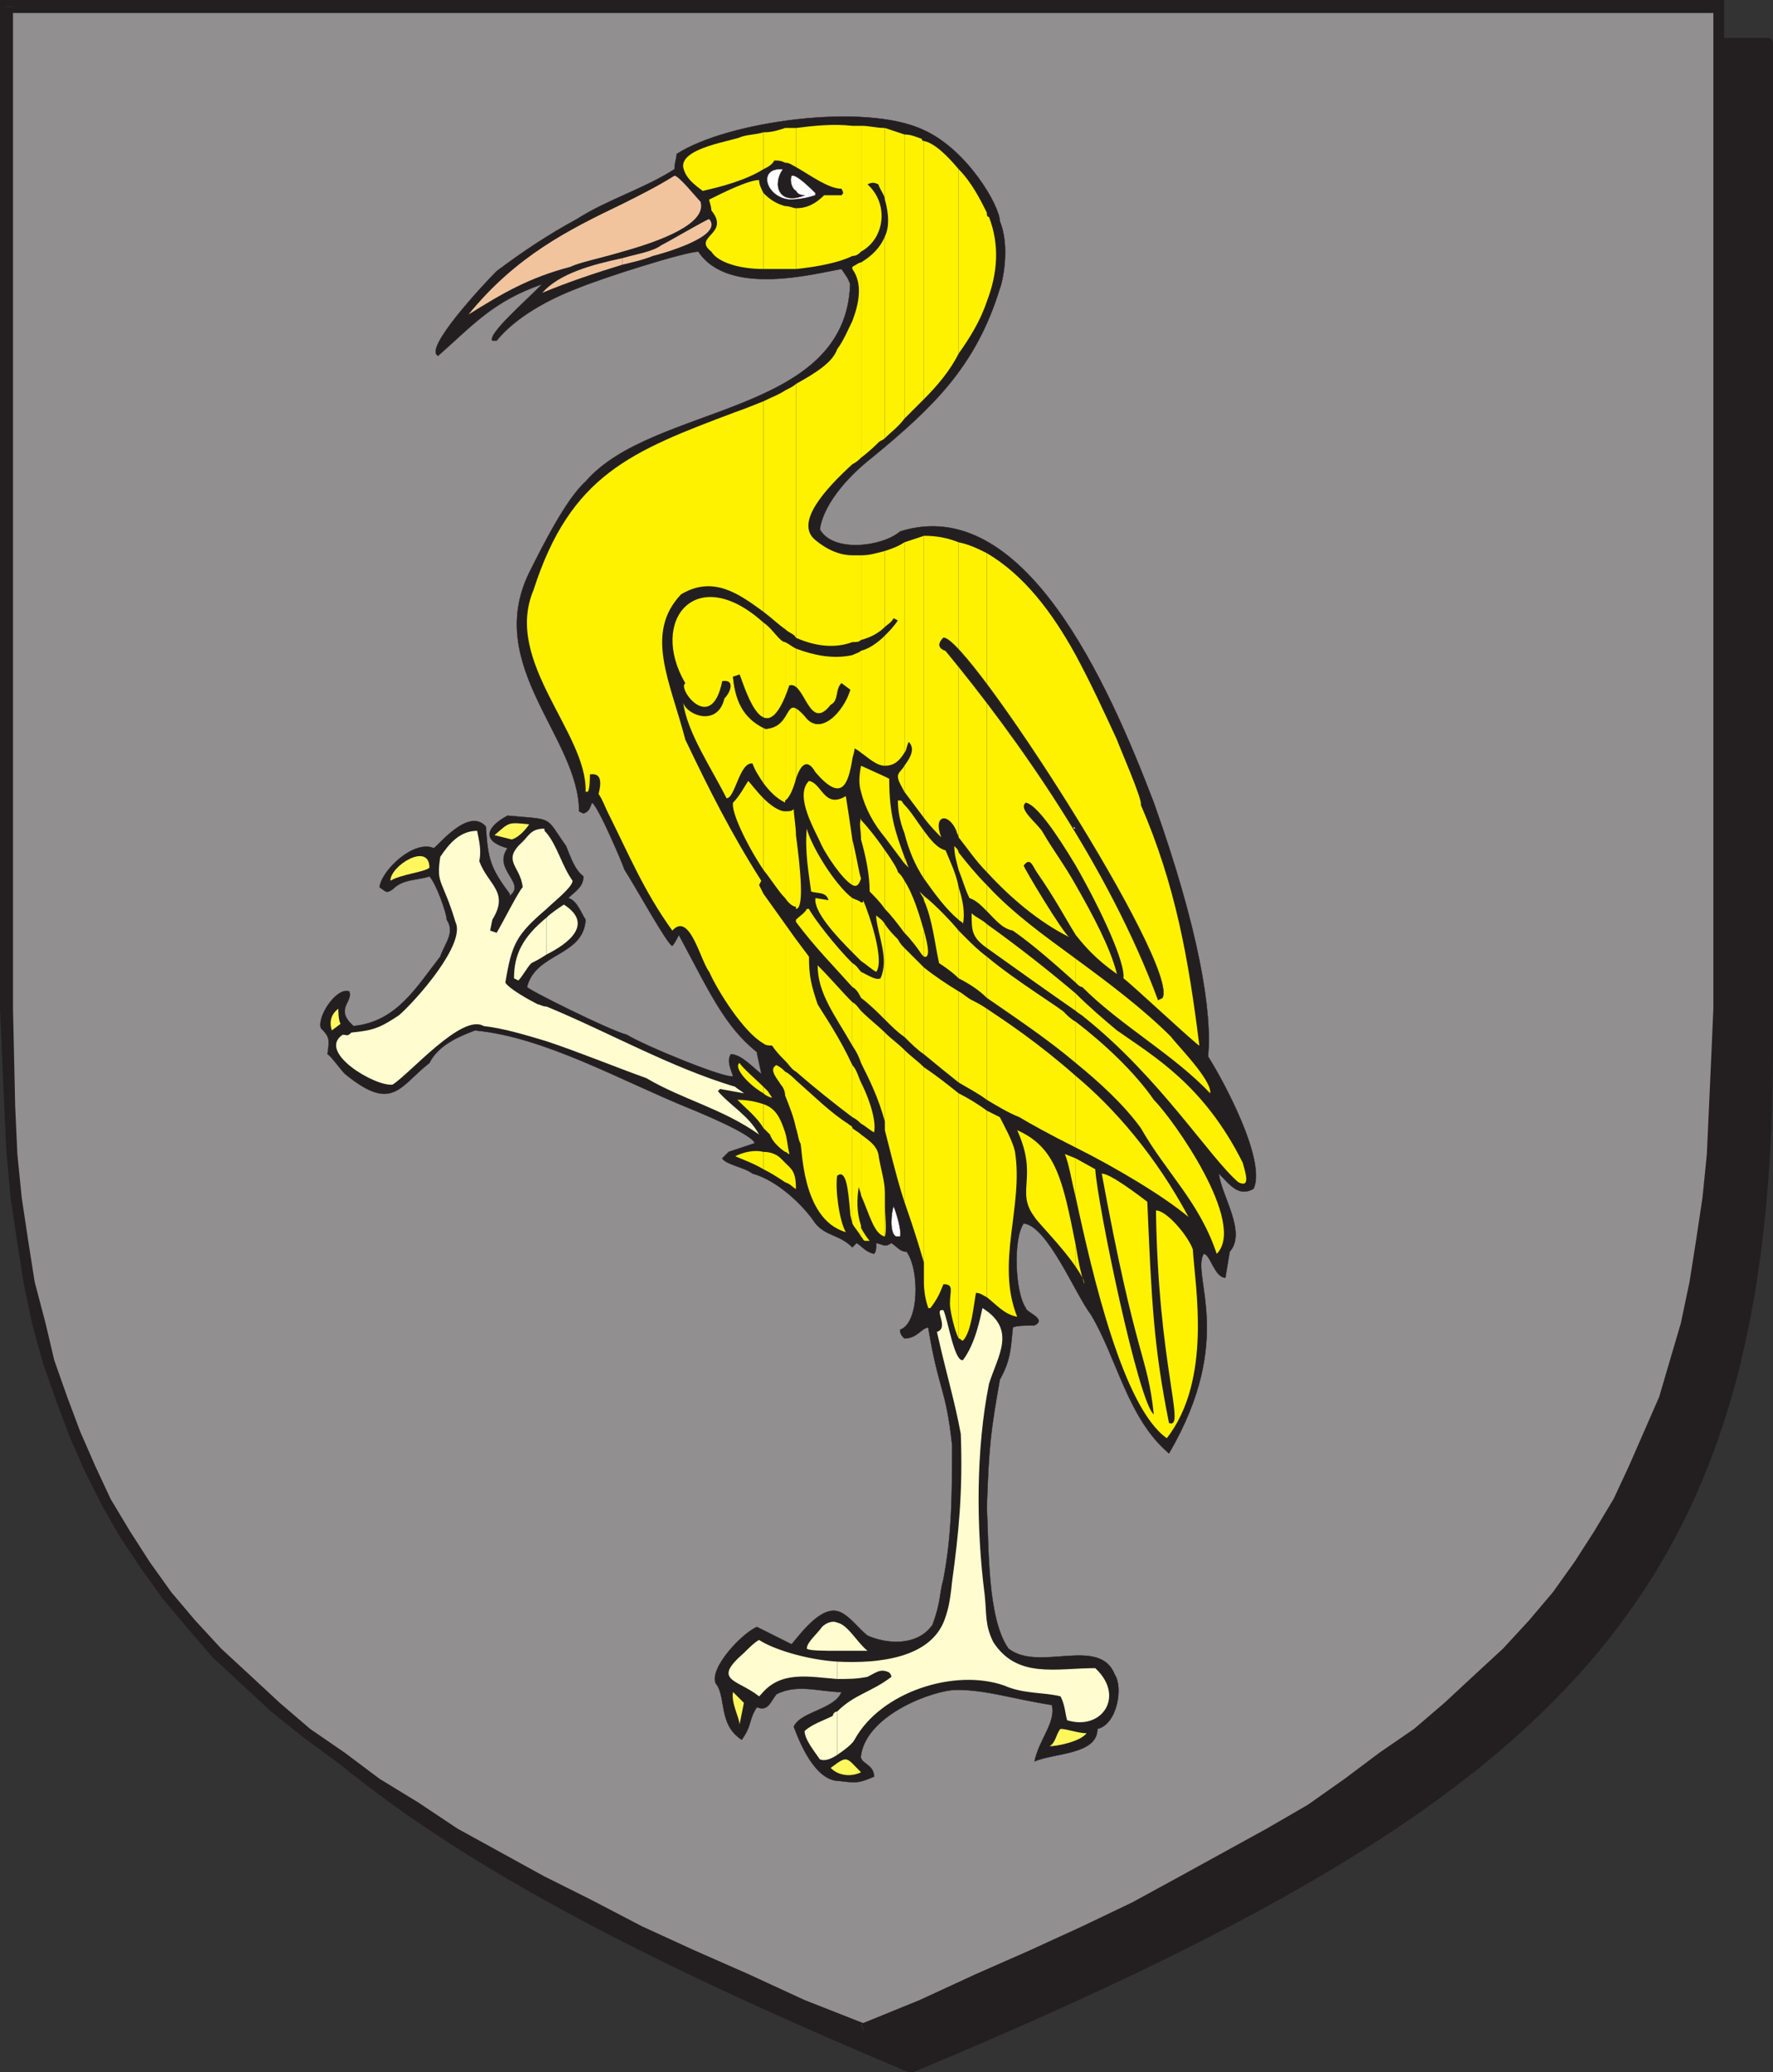 <svg xmlns="http://www.w3.org/2000/svg" width="613.125" height="716.48"><rect width="100%" height="100%" fill="#333333" stroke="none"/><path fill="#231f20" fill-rule="evenodd" d="M315 714.75c224.25-93.75 296.25-162 296.25-353.25V15H19.5v345.75c0 192 72 260.25 295.5 354"/><path fill="none" stroke="#231f20" stroke-linecap="round" stroke-linejoin="round" stroke-miterlimit="10" stroke-width="3.75" d="M315 714.75c224.25-93.75 296.25-162 296.25-353.25V15H19.5v345.75c0 192 72 260.25 295.5 354zm0 0"/><path fill="#918f90" fill-rule="evenodd" d="M298.5 702C522 607.5 594 540 594 348.75V2.25H2.25v346.5C2.25 540 74.25 607.5 298.5 702"/><path fill="#231f20" fill-rule="evenodd" d="m592.5 348.75-.75 17.25-1.5 33-1.5 15-2.25 15-2.25 14.25-3 14.25-7.5 25.5-10.5 24-5.25 11.25-6.75 11.25-6.75 10.5-7.5 10.5-8.25 9.75-9 9.75-9.75 9-10.5 9.75-10.5 9-12 8.25-12 9-12.75 9-14.25 8.25-30 16.5-16.5 9-17.25 8.25-18 8.25-18.75 8.25-19.5 9-20.25 8.25 1.5 3.75 20.25-8.25 19.5-9 18.75-8.25 18-9 17.25-8.25 16.5-8.25 15.75-8.25L439.5 636l14.25-9 13.5-9 12.75-8.25 22.5-18L513 582l9.75-9 9-10.5 8.25-9.75 15-21 6-11.25 6-12 5.25-12 4.5-12 4.5-12.75 3.75-13.5 3-14.25 2.25-14.25 2.25-15 3-31.5.75-17.25v-17.25h-3.75M594 4.5l-1.5-2.25v346.5h3.75V2.25L594 0l2.25 2.25V0H594v4.5"/><path fill="#231f20" fill-rule="evenodd" d="M298.5 4.5H594V0H298.5v4.5M4.5 2.25 2.25 4.5H298.5V0H2.25L0 2.25 2.25 0H0v2.25h4.5"/><path fill="#231f20" fill-rule="evenodd" d="M4.5 348.75V2.25H0v346.5h4.5m293.25 351h1.5l-21-8.25-19.5-9-18.75-8.25-18-8.25-17.25-9-16.5-8.25-30-16.5-13.5-9-13.5-8.25-12-9-12-8.25-10.5-9-10.5-9.75-9.75-9-9-9.75-8.25-9.75-7.5-10.5L45 529.5l-6.75-11.25L33 507l-5.25-12-4.5-12-4.5-12.75-3-12.75L12 443.25 9.75 429 7.5 414 6 399l-.75-16.5-.75-33.75H0l1.5 34.5.75 15.75 1.5 15.75 2.25 15L8.25 444l3 14.25 3.75 13.5 4.5 12.75 4.5 12 5.25 12 6 12 6 10.5 7.5 11.25 7.5 10.5 8.25 9.75 9 10.5 9.75 9 10.5 9.75 11.25 9 11.25 8.25 12.75 9 13.5 9 14.25 8.25 14.25 9 15.75 8.25 16.5 8.25L220.5 669l18 9 18.75 8.25 19.5 9 21 8.25h1.5-1.5l.75.75.75-.75-1.5-3.75m-7.5-84c-8.25 0-13.5-12.75-15.75-18.75 2.25-5.25 14.25-6 16.5-12-7.5 0-15-3-22.5.75-2.25 3-3 6-6.75 4.5-3 4.5-1.5 6-5.25 11.25-8.25-5.25-5.25-15-9-19.5-2.25-5.25 9-17.25 14.25-19.5l12 6c3.75-4.5 10.5-13.5 16.5-11.25 3.75 1.5 6.75 6 9.75 8.25 6.75 3 17.25 3.75 22.5-3.75 3-8.25 2.25-10.5 3.75-15.75 3-15.75 3-30 3-46.5-2.25-20.25-4.5-18-8.25-40.5-2.25 0-3.75 3.75-8.25 3.75-.75-.75-1.5-1.5-1.5-3 6.75-2.25 6.75-21 2.25-27-2.25 0-3-1.5-5.25-3-2.25 1.5-2.25.75-5.25 0 0 1.5 0 3-.75 3.75-3-.75-3.75-2.25-6-3.75l-1.5 1.5c-4.5-4.5-9-3.75-12.75-8.25-4.5-6.75-13.5-15-21.75-17.25-3-2.25-9-3-10.5-5.25l2.25-2.25 9-3c-.75-3-18.75-10.5-22.5-12-24-9.75-50.25-24.75-74.25-27-6 2.25-12.75 5.25-15.75 11.25-10.5 8.25-12.75 17.25-29.25 3.75-1.5-1.5-5.25-6.75-6-6.75.75-5.25.75-6-2.25-9-1.5-3.75 5.25-14.25 9.75-12.75 1.5 3.75-5.25 6 1.5 12 15-1.5 21.75-13.5 30-24 1.5-4.5 5.25-8.25 2.25-12.75 0-2.25-3.75-12.75-6-15-4.5 1.5-9 .75-12.75 4.5-2.25 1.5-2.25.75-4.5-.75.75-6 12-16.5 18.75-13.5 1.5-.75 12-14.25 18-7.5.75 11.25 1.5 14.25 8.25 23.25v.75c6-4.5-6-9-.75-16.5-8.25-2.25-8.25-6.75 0-11.25 16.5 1.5 12.75 0 20.25 10.5 1.5 3.75 3 8.25 6 10.5 0 3.75-3 5.25-5.25 7.5 3 .75 4.5 5.25 6 7.5-.75 12.75-17.25 11.25-20.25 23.25 0 .75 28.5 15 34.5 16.5 6 3.75 35.25 15.75 36.75 14.25-.75-2.25-2.25-5.25-.75-7.5 3.75 0 8.25 5.25 10.5 6.75 0-.75-1.5-6.75-1.5-7.5-11.25-9-16.5-21-27-40.5-.75 1.5-1.5 3-2.25 3.75-1.5 0-13.5-21.75-16.5-26.25-.75-2.25-9-21.75-11.25-23.25-.75 1.5-.75 3-3 3.75l-1.5-.75c0-25.5-33-50.25-17.25-82.5 4.5-9 12.75-25.5 19.5-31.5 23.25-27 90-22.5 91.5-68.25-.75-2.25-1.5-3-3-5.25-9 1.5-39 9.75-49.5-6-4.5 0-33 9-42 12.75-9.75 3.75-21 9.75-27.75 18h-1.5c-1.5-2.25 10.5-12.75 17.25-19.5-17.25 6-24 14.25-36 24.75-5.25-2.25 15.75-24.75 20.25-29.25 9-6.75 18-12.75 27.75-18C210 69 222.75 65.25 233.25 58.5c0-2.25.75-3.75.75-5.25 17.25-11.25 65.25-18 85.5-8.25 15 6.75 26.25 26.25 26.25 31.5 3.75 9 .75 21.75 0 23.25-8.25 27-23.25 41.25-44.25 58.5-6.75 5.25-16.5 15-18 24.75 4.5 8.25 21.75 6 27.75.75 42.75-13.5 72 52.5 87.75 93.75 15.75 44.25 20.25 72.75 18.75 87.75 5.25 8.25 20.25 36 15.75 45.75-5.25 3-8.25-1.5-12-5.25.75 7.5 9.75 20.25 3.75 27l-1.5 9c-3.75 0-5.25-8.25-7.5-8.25-4.5 7.5 11.25 29.25-12 69-14.25-12-18-33-27-48-5.25-6.75-15-30.75-23.25-31.5-3.75 5.25-3 24 .75 29.25 0 1.5 7.5 3.75 3 6-1.5 0-6.75 0-7.5.75-.75 7.5-.75 11.25-4.5 18-3 17.25-3.75 21.75-4.5 44.25.75 12.75 0 38.25 7.5 48.75 10.5 8.25 31.5-4.5 36.75 9 3 4.5.75 17.25-6 18.75 0 9-15 8.25-21.75 11.25 1.5-7.5 7.5-13.5 6-19.5-14.25-2.25-22.5-5.25-33-5.25-7.5 0-30.75 8.25-33 22.5-.75 3 4.5 3 4.5 7.5-5.25 2.25-6 2.25-12 1.5"/><path fill="none" stroke="#231f20" stroke-linecap="round" stroke-linejoin="round" stroke-miterlimit="10" stroke-width=".12" d="M290.25 615.75c-8.25 0-13.5-12.75-15.75-18.75 2.25-5.25 14.25-6 16.5-12-7.5 0-15-3-22.5.75-2.25 3-3 6-6.75 4.5-3 4.5-1.5 6-5.25 11.25-8.25-5.25-5.25-15-9-19.5-2.25-5.25 9-17.25 14.25-19.5l12 6c3.75-4.5 10.5-13.5 16.5-11.25 3.75 1.5 6.75 6 9.75 8.25 6.75 3 17.25 3.75 22.5-3.75 3-8.25 2.25-10.5 3.75-15.75 3-15.75 3-30 3-46.5-2.25-20.25-4.5-18-8.25-40.5-2.25 0-3.75 3.75-8.25 3.75-.75-.75-1.5-1.5-1.5-3 6.75-2.25 6.75-21 2.25-27-2.25 0-3-1.5-5.25-3-2.25 1.5-2.25.75-5.25 0 0 1.5 0 3-.75 3.75-3-.75-3.75-2.25-6-3.75l-1.5 1.5c-4.5-4.5-9-3.75-12.75-8.25-4.5-6.75-13.5-15-21.75-17.25-3-2.25-9-3-10.5-5.25l2.25-2.25 9-3c-.75-3-18.75-10.5-22.5-12-24-9.75-50.25-24.75-74.25-27-6 2.25-12.75 5.25-15.75 11.25-10.5 8.25-12.75 17.25-29.25 3.75-1.5-1.5-5.25-6.75-6-6.75.75-5.25.75-6-2.25-9-1.5-3.75 5.25-14.25 9.75-12.75 1.5 3.75-5.25 6 1.5 12 15-1.5 21.75-13.5 30-24 1.5-4.5 5.25-8.25 2.25-12.75 0-2.25-3.75-12.75-6-15-4.5 1.5-9 .75-12.75 4.5-2.25 1.5-2.25.75-4.5-.75.75-6 12-16.5 18.75-13.5 1.5-.75 12-14.25 18-7.5.75 11.25 1.5 14.25 8.25 23.25v.75c6-4.5-6-9-.75-16.5-8.25-2.25-8.25-6.75 0-11.25 16.5 1.5 12.75 0 20.25 10.5 1.5 3.75 3 8.25 6 10.5 0 3.75-3 5.25-5.25 7.5 3 .75 4.5 5.25 6 7.5-.75 12.75-17.25 11.25-20.25 23.25 0 .75 28.5 15 34.5 16.5 6 3.75 35.25 15.75 36.75 14.25-.75-2.25-2.25-5.25-.75-7.5 3.75 0 8.25 5.25 10.5 6.75 0-.75-1.5-6.75-1.5-7.5-11.25-9-16.5-21-27-40.5-.75 1.5-1.5 3-2.25 3.75-1.5 0-13.5-21.75-16.5-26.25-.75-2.25-9-21.75-11.25-23.25-.75 1.5-.75 3-3 3.75l-1.5-.75c0-25.5-33-50.25-17.25-82.5 4.5-9 12.75-25.5 19.5-31.5 23.25-27 90-22.5 91.5-68.25-.75-2.25-1.5-3-3-5.25-9 1.5-39 9.75-49.5-6-4.5 0-33 9-42 12.75-9.75 3.75-21 9.75-27.75 18h-1.5c-1.5-2.25 10.5-12.75 17.25-19.5-17.25 6-24 14.25-36 24.75-5.25-2.25 15.75-24.75 20.25-29.25 9-6.75 18-12.75 27.75-18C210 69 222.75 65.25 233.25 58.5c0-2.25.75-3.75.75-5.25 17.25-11.25 65.25-18 85.5-8.25 15 6.75 26.25 26.25 26.25 31.5 3.75 9 .75 21.75 0 23.25-8.25 27-23.25 41.25-44.25 58.5-6.75 5.25-16.5 15-18 24.75 4.5 8.25 21.75 6 27.75.75 42.75-13.5 72 52.5 87.75 93.75 15.75 44.25 20.25 72.75 18.75 87.75 5.25 8.25 20.25 36 15.75 45.75-5.25 3-8.25-1.5-12-5.25.75 7.5 9.75 20.25 3.75 27l-1.5 9c-3.75 0-5.25-8.25-7.5-8.25-4.5 7.5 11.25 29.25-12 69-14.25-12-18-33-27-48-5.25-6.75-15-30.75-23.25-31.5-3.75 5.25-3 24 .75 29.25 0 1.5 7.5 3.75 3 6-1.5 0-6.75 0-7.5.75-.75 7.5-.75 11.25-4.5 18-3 17.25-3.75 21.75-4.5 44.25.75 12.75 0 38.25 7.5 48.75 10.5 8.25 31.5-4.5 36.75 9 3 4.5.75 17.25-6 18.75 0 9-15 8.25-21.75 11.25 1.5-7.5 7.5-13.5 6-19.5-14.25-2.25-22.5-5.25-33-5.25-7.5 0-30.75 8.25-33 22.5-.75 3 4.5 3 4.5 7.5-5.25 2.25-6 2.25-12 1.5zm0 0"/><path fill="#fffdcf" fill-rule="evenodd" d="M289.5 591.75v15c2.25-1.5 5.25-3.75 6-5.25 9-16.5 34.5-24.75 51.75-18.75 6.75 3 13.5 2.25 19.5 3.75 1.5 3 1.5 5.25 2.25 8.25 12 3.75 20.25-8.25 9.75-18-13.5 0-27 3.75-35.25-9-3-6-2.25-9.75-3-16.5-3-23.25-3-50.25 1.5-72.75 3-9.75 9.75-18.75-2.25-26.25-.75 3-2.25 12-6.75 18-3 .75-5.25-14.25-6.75-17.25-3.75-.75 2.25 6-2.25 7.5 3.75 16.5 6 23.25 8.25 35.25.75 20.25-.75 34.5-3 51-.75 7.5-1.5 10.5-3 14.25-5.25 12-21.75 14.25-36.75 13.5v6c3.75 0 6.75 0 10.5-.75 3-1.5 4.5-3 7.5-1.5 0 0 .75.75.75 1.5-6.75 5.25-12.75 6-18.75 12"/><path fill="#fffdcf" fill-rule="evenodd" d="M289.5 561v9.75H300c-3.75-3-6.75-9-10.5-9.75m0 9.75V561c-1.5-.75-3.75 0-5.25 1.5-1.5 2.25-5.25 5.25-5.25 7.5.75.75 6 .75 10.5.75m0 9.75v-6c-11.25-.75-22.5-4.5-27-7.5-1.5.75-3.75 3-5.25 4.5-11.25 9.75-2.25 9 5.25 15l.75-.75c6.75-8.25 16.5-6 26.25-5.25m0 26.25v-15c-.75 0-1.5.75-1.5 1.5-3 1.5-7.5 3-9.75 5.25 0 3 3.75 7.5 5.25 9.75 1.5.75 3.75 0 6-1.5M189 348v12c11.25 3.75 24 9 34.5 12.75 12.75 7.5 26.25 10.5 39 19.5-3.75-6.75-9.75-9.75-14.25-15l.75-.75 8.25 1.5c-.75-.75-2.25-1.5-3-2.25C231.75 369 210.75 357 189 348m0-30.75V330c7.5-3.75 16.5-10.5 6-17.25-2.25 1.5-4.5 3-6 4.5m0-29.25v26.25c2.25-2.25 9-7.5 9-9.75-3.75-5.25-5.25-12-9-16.5m0 26.25V288c-.75-.75-.75-.75-.75-1.5-4.5 0-5.25 2.25-7.5 4.5-7.5 6.75-.75 8.25 0 15.75-1.5 1.5-6.75 12-9 15.75l-2.25-.75.75-3.75c6-9.75-1.5-12-4.5-20.25.75-3.75 0-6.75-.75-10.5-6 0-9.75 4.5-12.75 9-1.5 9.75.75 7.5 5.25 22.5 3.75 7.5-13.5 27-19.5 32.25-6.75 4.5-9 5.25-16.5 6-1.5 1.5-1.5.75-3 .75-9 6 11.25 18 17.25 17.25 6-3.75 24-24.75 31.5-20.25 6.75.75 14.25 3 21.75 5.25v-12c-1.5 0-2.25-.75-3-.75-3-1.5-9.75-5.25-11.25-7.5 2.25-13.5 3.75-16.5 14.25-25.5"/><path fill="#fffdcf" fill-rule="evenodd" d="M189 330v-12.75c-8.25 6.75-11.25 12.75-11.25 21l1.5.75c1.5-1.5 3-4.5 4.5-6 1.5-.75 3-1.5 5.25-3"/><path fill="none" stroke="#231f20" stroke-linecap="round" stroke-linejoin="round" stroke-miterlimit="10" stroke-width=".12" d="M388.5 449.25h.75zm0 0"/><path fill="#fff" fill-rule="evenodd" d="M309.75 427.5c-2.25-1.5-1.5-8.25-.75-10.5.75 1.5 3 9 2.25 10.5h-1.5"/><path fill="none" stroke="#231f20" stroke-linecap="round" stroke-linejoin="round" stroke-miterlimit="10" stroke-width=".12" d="M309.75 427.5c-2.25-1.5-1.5-8.25-.75-10.5.75 1.5 3 9 2.25 10.5zm0 0"/><path fill="#fff200" fill-rule="evenodd" d="M372 430.5v7.5c1.5 2.25 3 4.5 3 6-1.5-4.5-2.25-9-3-13.5m0-30V414c6 27.75 16.5 72.75 31.5 83.25 15.75-20.25 9.75-52.5 9-65.25-1.5-4.5-9-13.5-12.75-13.5.75 54 10.5 75.75 4.5 73.5-5.25-26.25-6-41.25-7.5-76.5-3-2.25-12.75-9.75-15.75-9.75C393 471 396.75 468 399 489c-5.25-3.75-19.5-72.75-20.25-84.75L372 400.5m0-28.5v24.75c13.5 6.75 30 16.5 39 24-11.25-21-25.5-37.5-39-48.75"/><path fill="#fff200" fill-rule="evenodd" d="M372 353.25v14.25c8.25 6.75 16.5 14.25 22.5 22.5 9 15.75 20.25 25.5 26.25 43.5 10.5-10.5-15-46.5-21.75-53.25-6.75-9.75-17.25-19.5-27-27m0-9.75v6c.75.75 2.25 1.5 3 2.25 26.25 21 43.5 48.75 53.25 57 4.5 2.25 2.25-3.75 1.5-6.75-13.5-27-30.75-36.75-43.5-45.75-4.5-3.75-9.75-8.25-14.25-12.75m0-12v8.25c.75.75 1.5 1.5 2.25 1.5 13.5 13.5 31.5 23.25 44.25 36.75.75-4.5-12-17.25-13.5-19.5-9.75-9.75-21.75-18.75-33-27m0-25.5v17.25c3 3.75 6.75 8.25 14.25 13.5C384 327.75 378 316.5 372 306m0-79.5v72.75c9 15.75 17.25 33.75 16.5 39 2.25 1.5 25.5 23.25 26.25 23.25-3.75-30-8.25-55.5-20.25-83.25.75-1.5-7.5-20.25-8.25-22.5-4.5-9.75-9-19.5-14.25-29.25m0 72.75V226.5c-8.25-15-18-27.75-30.75-35.25V301.5c8.25 9 18 17.25 28.5 22.5-2.25-1.5-15.75-24-15.75-24.75 2.25-3 3 0 4.5 2.25 6.75 9.75 9.75 15.75 13.5 21.75V306c-3.75-6.75-8.25-12.75-11.25-18-1.5-3-9-8.25-6-10.5 3.75.75 10.5 10.5 17.25 21.75"/><path fill="#fff200" fill-rule="evenodd" d="M372 339.75v-8.25c-11.25-8.25-21.75-15.75-30.75-25.5v9c3 3 5.25 6 9 6.75 7.5 5.25 15 12 21.75 18m0 9.75v-6c-9.75-8.25-20.25-16.5-30.75-24v8.25c10.5 7.5 21 15 30.75 21.75m0 18v-14.25c-1.5-.75-3-2.25-3.75-3 0-.75-17.25-11.25-27-19.5V345c9.75 6.75 21 14.25 30.75 22.5m0 29.25V372c-12.75-11.25-24-18.75-30.75-23.25v31.5c3.75 2.25 7.5 4.5 11.25 6 3.75 2.25 10.5 6 19.5 10.5m0 17.25v-13.5l-3.75-1.5c1.5 3.75 2.25 9 3.75 15m0 24v-7.5c-4.5-22.5-6.75-33.75-20.25-39.75 7.5 16.5-.75 21 6 30 .75 1.5 9.75 10.5 14.25 17.25m-30.75-54v64.5c3 2.25 6 6 10.5 6.75-7.5-18.75 2.25-38.25-.75-57-.75-3.75-3.75-9-5.25-12l-4.5-2.25m0-310.5v30.75c3.75-9.75 4.5-19.5.75-29.25-.75 0-.75-.75-.75-1.5m0 30.75V73.5C339 69 336 63 331.5 58.5v63.75c3.75-5.25 7.5-11.25 9.75-18m0 197.25V191.25c-3-1.5-6-3-9.75-3.75v102c3 3.75 6 8.25 9.75 12"/><path fill="#fff200" fill-rule="evenodd" d="M341.25 315v-9c-3.75-3.75-6.75-7.5-9.75-11.25v6c1.5 3.75 2.25 6.75 3.75 9.75 2.25.75 3.75 2.25 6 4.5m0 12.75v-8.25c-1.5-1.5-3.75-2.25-5.25-3.75 0 6 0 8.25 5.25 12m0 17.25v-14.25c-3-2.25-5.25-4.5-6.75-6l-3-3v16.5c3 1.5 6.75 3.75 9.75 6.75m0 35.25v-31.5c-2.25-1.5-3.75-2.25-5.25-3s-3-2.25-4.5-3v31.5c3.75 2.25 6.75 3.75 9.75 6m0 68.25V384c-3-2.25-6.75-4.5-9.75-6v84.75c.75 0 .75.75 1.5.75 3-3 3.75-12.75 4.5-16.5 1.5 0 2.25.75 3.75 1.5m-9.75-141.75V318c.75.75 1.5.75 1.5 1.5.75-3.75 0-8.25-1.5-12.75m0-184.5V58.5c-3.75-4.5-8.25-9-12-9.75V138c4.5-4.5 9-9.75 12-15.75m0 167.25v-102c-3.75-1.5-7.5-2.25-12-2.25v97.5c2.25 3 4.5 5.25 6 6.75-3-7.5 2.25-9 5.25-2.25 0 .75.75 1.5.75 2.25m0 11.25v-6c0-.75-.75-1.5-.75-1.5l-.75-.75c0 3 .75 5.25 1.5 8.25"/><path fill="#fff200" fill-rule="evenodd" d="M331.5 318v-11.25c-.75-4.5-3-9-4.5-12.75-3-.75-5.25-3.75-7.5-6.75v16.5c3.75 5.25 7.5 10.5 12 14.25m0 20.25v-16.5c-3-3.75-9-9.75-12-12v1.5c3 6.75 3.75 15 5.25 21.75 2.25 1.5 4.5 3 6.75 5.25m0 36v-31.5c-3.75-2.25-8.25-5.25-12-8.25v30c4.5 3.75 8.25 6.75 12 9.75m0 88.5V378c-3.75-3-7.5-6-12-9v74.25c0 3.75.75 6.75 1.5 9h.75c2.25-3 3-4.5 4.5-8.25 3.75 0 2.25 2.25 2.25 6.75 0 2.25 1.5 9 3 12m-12-141v9c2.25.75 1.5-3.75 0-9m0-183.75V48.75s-.75 0-.75-.75c-2.25-.75-3.75-1.5-6-1.5v98.25l6.75-6.75m0 144.75v-97.5l-6.75 2.25v72.75c.75-.75.75-2.25 1.5-3.75 2.25 2.25.75 5.25-1.5 8.25v9l6.75 9"/><path fill="#fff200" fill-rule="evenodd" d="M319.5 303.75v-16.5c-2.25-3-4.5-6.75-6.75-9V288c1.5 6 3.75 11.25 6.75 15.75m0 7.5v-1.5l-1.5-1.5c.75 1.5 1.5 2.25 1.5 3m0 19.5v-9c-1.5-5.25-3.75-12.75-6.75-17.25v18c2.25 2.25 4.5 5.25 6 7.5l.75.75m0 33.75v-30l-6.75-6.75v30.75c2.25 2.25 4.5 4.5 6.75 6m0 78.75V369c-2.25-2.25-4.5-3.75-6.75-6v52.5c1.5 4.5 3 8.25 6.75 21v6.75m-6.75-147v2.25l1.5 1.5c-.75-1.5-.75-2.25-1.5-3.75m0-151.5V46.5L306 44.25V69c1.5 5.25 1.5 9.75 0 12.75v69.75c2.25-2.25 4.5-3.75 6.75-6.75m0 115.5V187.5c-2.25 1.5-4.5 2.25-6.75 3v26.25c.75-.75 2.25-1.5 3-3l1.5.75c-1.5 2.25-3 3.75-4.5 5.25v45c2.25 0 4.5-.75 6.75-4.5m0 13.5v-9c-.75 1.5-2.25 2.25-2.25 3.75s1.5 3.75 2.25 5.25m0 14.25v-9.75c-.75-.75-.75-1.5-1.5-1.5h-.75c0 3.75.75 7.5 2.25 11.25"/><path fill="#fff200" fill-rule="evenodd" d="M312.75 298.5v-2.25c-3-8.25-5.25-14.25-5.25-27l-1.5-.75v21l6.75 9m0 24v-18c-.75-1.5-1.5-2.25-2.25-3 0-.75-2.25-4.5-4.5-7.5v20.25c2.25 2.25 4.5 5.25 6.75 8.25m0 36v-30.75c-.75-.75-1.5-1.5-2.25-3-1.5-1.5-3-3-4.5-5.25v33c2.25 2.25 4.5 4.5 6.75 6m0 57V363c-2.25-2.25-4.5-3.75-6.75-6v33.75c3.75 15 5.25 20.25 6.75 24.75m-6.75.75v11.25c.75-2.25 0-7.5 0-11.25M306 69V44.25c-3 0-5.25-.75-8.25-.75V87c8.25-4.5 9.75-16.5 2.25-23.25 1.5-.75 2.25-.75 3.75 0C304.5 66 306 67.5 306 69m0 82.5V81.75c-1.5 3.75-4.5 6.75-8.25 9v67.5c3-2.25 5.25-4.5 6-5.25s1.5-.75 2.25-1.5m0 65.25V190.5c-3 .75-5.25 1.5-8.25 1.5v29.25c3-.75 6-2.25 8.25-4.5m0 48v-45c-2.25 2.25-5.25 4.5-8.25 5.25v35.25c2.25 1.5 5.25 4.5 8.25 4.5m0 24.75v-21l-8.25-3.75v9c1.5 6 4.5 11.25 8.25 15.75"/><path fill="#fff200" fill-rule="evenodd" d="M306 314.25V294c-3-4.5-6.75-9-8.25-10.5v6.75c1.5 5.25 3 12 3 18 1.5 1.5 3.75 3.75 5.25 6m0 38.25v-33c-.75-1.5-2.25-2.25-3-3v.75c.75 6.75 4.5 14.25 1.5 21-1.5.75-3.75-.75-6.75-2.25v9c3 2.25 6 5.25 8.25 7.5m0 38.25V357c-2.25-2.25-5.25-4.5-8.25-7.5v18c3 6 6 12 8.25 20.25v3m0 36.75v-15c0-4.5-1.5-8.25-2.25-13.5-.75-3-3-4.5-6-6.75v21c3 6.75 4.5 13.5 8.25 14.25m-8.25-3v3c.75.75.75 1.5 1.5 1.5h1.5c-.75-.75-2.25-3-3-4.5m0-50.25v14.25c1.5.75 3 2.25 4.5 3 .75-3-.75-9.75-4.5-17.25"/><path fill="#fff200" fill-rule="evenodd" d="M297.75 312v20.25c2.25 1.5 3.75 3 5.25 3.75 3-3.75-2.25-19.5-4.5-24.75 0 .75 0 .75-.75.75m0-225V43.5h-3v45c1.5 0 2.25-.75 3-1.5m0 71.25v-67.5c-.75 0-1.5.75-3 1.5V93c3.75 5.25 2.25 12 0 18v49.5c1.5-.75 2.25-1.5 3-2.25m0 63V192h-3v30c1.5 0 2.25 0 3-.75m0 39V225c-.75.75-1.5.75-3 1.5v36c0-.75.75-2.25.75-3.75 0 0 1.5.75 2.25 1.5m0 13.5v-9c-.75 3.75-.75 6.75 0 9m0 16.5v-7.5c-.75 2.25 0 4.5 0 7.5m0 42V312c-.75-.75-1.5-.75-3-1.5v18.75l3 3m0 12.75v-9c-.75-.75-1.5-2.25-3-3v8.25c1.5.75 2.25 2.25 3 3.75m0 22.5v-18c-.75-.75-1.5-2.25-3-3v15c1.5 2.25 2.25 3.75 3 6m0 21v-14.25c-.75-1.5-1.5-4.5-3-6v18c1.5.75 2.25 1.5 3 2.25m0 24.75v-21c-.75-.75-2.25-1.5-3-2.25v33c.75 1.5 2.25 3 3 4.5v-3.75c-1.5-4.5-1.5-9-.75-13.5 0 .75.75 2.25.75 3m-3-123V306c1.5.75 2.25 0 3-2.25-.75-2.25-1.5-7.5-3-13.5m0-201.75v-45c-6.75-.75-13.5 0-19.5.75v13.5c5.25 3 11.25 7.5 15.75 7.5.75 1.5.75 1.5 0 2.25h-6c-3 3-6 4.5-9.75 4.5v21c7.5-.75 15-2.25 19.5-4.5m0 72V111c-1.5 3-3 6.75-5.25 9.75-1.5 4.5-7.5 8.25-14.25 12v87.75c6.75 3 13.5 3.75 19.5 1.5v-30c-3.75 0-8.25-1.5-12.75-5.25-7.5-6 3.75-18 12.75-26.25m0 102v-36c-6.75 1.5-13.5 0-19.5-2.25v45c1.5-4.5 3.75-7.5 6.75-2.25 9 10.5 11.25 4.5 12.75-4.5"/><path fill="#fff200" fill-rule="evenodd" d="M294.75 306v-15.75c-.75-5.25-1.5-10.5-2.25-15-7.5 4.5-8.25-4.5-12.75-5.25-5.25 5.25 2.25 17.25 4.5 22.5 1.5 3 6.75 11.25 10.5 13.5m0 23.25V310.5c-6-4.5-14.25-18-15.75-24-.75 8.25.75 15.75 1.5 21.75 2.25.75 5.25 0 6 3l-4.5-.75c-.75 4.5 6.75 12.75 12.75 18.75m0 12V333c-6-6-13.5-15.75-15-18.75H279c-.75 1.5-2.25 2.25-3.75 3.75v.75c6.75 9 13.5 15.75 19.5 22.5m0 20.25v-15c-3.75-3.75-7.5-8.25-12-12.75 0 9.75 6 17.25 12 27.75"/><path fill="#fff200" fill-rule="evenodd" d="M294.75 386.25v-18c-4.5-9.75-9.75-17.25-12-21-2.25-6.75-3-9.75-3-16.5l-4.5-6v45.75c6 5.25 13.5 11.25 19.5 15.75m0 36.75v-33c0-.75-.75-.75-1.5-1.5-6-3.75-12-9.75-18-15V390c.75 2.25.75 3.75 1.5 5.25.75 0 0 26.25 15.75 30.75-2.25-3.75-3.75-15-3-19.5 3-2.25 3.75 3.75 4.5 12.75 0 1.5.75 3 .75 3.75m-19.5-134.25v25.5c3 0 1.5-14.25 0-25.5m0-231v-13.5h-3.75v12c1.5 0 2.25.75 3.75 1.5m0 35.25V72c-.75 0-2.25-.75-3.75-.75V93h3.75m0 127.5v-87.75c-.75.75-2.25 1.5-3.75 2.25v82.5c1.5 1.5 3 1.5 3.75 3m0 48.75v-45c-1.5-.75-2.25-1.5-3.75-2.25v54.75c1.5-.75 3-4.5 3.75-7.5m0 45v-25.5c0-3-.75-6.75-.75-9-.75.75-1.5.75-3 .75v30c1.5 2.25 3 3 3.75 3v.75m0 56.25v-45.75l-3.75-5.25v47.25c1.5 1.5 2.25 3 3.75 3.75m0 19.5v-16.5c-.75-.75-2.25-2.25-3.75-3v8.25c1.5 3.75 3 7.5 3.75 11.25m-3.75 12v6.75c2.25.75 3 2.25 3.75 2.25 0-6-1.5-6.75-3.75-9m0-10.5v6.75c.75 0 .75.75 1.5.75-.75-3-.75-5.25-1.5-7.5m0-335.25v-12c-2.25.75-4.5 1.5-7.5 1.5V58.5c1.5-.75 3-1.5 3.75-3 1.5 0 2.25 0 3.75.75m0 36.75V71.25c-3-.75-5.25-2.25-7.5-4.5V93h7.5m0 124.5V135c-2.25 1.5-4.5 2.25-7.5 3.75v72.75c3 2.25 5.25 4.5 7.5 6"/><path fill="#fff200" fill-rule="evenodd" d="M271.5 276.75V222c-.75 0-1.5-.75-2.25-1.5-1.5-1.5-3-3.75-5.25-5.25v55.5c2.25 3 4.5 5.25 7.5 6.75v-.75m0 33.75v-30c-2.25 0-5.25-2.25-7.5-4.5v24.75c3 3.75 5.25 7.5 7.5 9.75m0 56.25V319.5L264 309v51.75c.75.75 2.25.75 3 .75 1.5 2.25 3 3.75 4.5 5.25m0 12v-8.25c-.75-.75-1.5-1.5-3-2.25-3 1.5.75 5.25 1.5 6.75.75.75 1.5 2.25 1.5 3.75m0 19.5v-6.75c-1.5-4.5-3-8.25-7.5-9.75V390l2.25 2.25c.75 2.25 3 4.5 5.25 6m0 10.5V402l-1.5-1.5c-1.5-1.5-3.75-2.25-6-2.25v6c3 1.5 5.25 3 7.5 4.5m-7.5-33V378c.75.75 2.25 1.5 3 1.5l-1.5-2.25-1.5-1.5m0-317.25V45.75c-2.25.75-5.25.75-7.5 1.5-3 1.5-21 3.75-20.25 10.5.75 3.75 3.75 6 6.75 8.25 6.75-1.5 15-3.75 21-7.5m0 34.5V66.75c-.75-1.5-1.5-3-1.5-4.5-3.75 0-12.75 4.5-17.25 6.75 0 .75.75 2.25.75 3.75 6.75 8.25-6.75 9 0 14.25 2.25 3.75 9.75 6 18 6m0 118.5v-72.75c-3.75 1.5-7.5 3-9.75 3.75-36 13.5-57 21.75-69.75 61.5-10.5 24.75 18.75 49.5 18 69.75h.75c.75-.75.75-5.25.75-6 4.5-.75 3.75 3.75 3 6.75 1.5 2.25 2.25 4.5 3 6 7.5 15 12.75 27.75 22.5 41.25 6-6.75 9.75 10.5 12.75 14.25 3 6.75 12 21 18.75 24.75V309l-1.5-3 .75-1.5c-10.5-16.5-18-31.5-26.25-48.75-5.25-20.25-14.25-36.75-1.5-50.25 11.25-6.75 20.25 0 28.5 6"/><path fill="#fff200" fill-rule="evenodd" d="M264 270.75v-55.5c-23.25-21-39.75-.75-27 21-3 1.5 9 18 12.75-.75 4.5-.75 3 3.75.75 6-2.25 9.75-12.75 6-14.25 1.5 1.5 10.5 9.75 22.5 15 33 3 0 4.5-12.75 9-12 .75 2.25 2.25 4.5 3.75 6.75"/><path fill="#fff200" fill-rule="evenodd" d="M264 300.75V276c-2.25-2.25-4.5-5.25-5.25-6-1.5 2.25-3 5.25-5.25 7.5-.75 3 4.5 14.25 10.5 23.25m0 77.25v-2.25c-2.25-2.25-7.5-6.75-8.25-8.25-2.25 1.5 3 7.5 8.25 10.5m0 12v-8.25c-2.25-.75-5.25-1.5-9-1.5 3 3 6.75 6 9 9.75m0 14.25v-6c-3-.75-6.75 0-9.75 1.5 1.5.75 6 2.25 9.75 4.5"/><path fill="#231f20" fill-rule="evenodd" d="M400.5 345.75C383.25 299.25 351.75 255 327 225c-2.25-.75-3-2.25-.75-4.5C334.5 219.75 408 333.75 402 345l-1.5.75"/><path fill="none" stroke="#231f20" stroke-linecap="round" stroke-linejoin="round" stroke-miterlimit="10" stroke-width=".12" d="M400.5 345.75C383.25 299.25 351.75 255 327 225c-2.25-.75-3-2.25-.75-4.5C334.5 219.75 408 333.75 402 345Zm0 0"/><path fill="#fff75e" fill-rule="evenodd" d="m177 290.25-6-1.5c5.25-4.5 4.5-4.5 12-3.75-1.5 2.25-3.75 4.5-6 5.25m-42 14.25c0-5.25 13.5-13.5 13.5-4.5-1.5 1.5-9.75 2.25-13.5 4.5m-20.25 51.75C114 354 114 351 117 348.75c0 .75 0 3.75.75 5.25l-3 2.25M363 603.75c2.25-1.5 2.25-4.5 3.75-6 2.25 0 6 1.5 9 1.5-2.25 3-10.5 4.5-12.75 4.5m-75.75 7.5c6-4.5 5.25-3.75 10.5 1.5-3 1.5-7.5 1.5-10.5-1.5m-31.5-15c0-2.25-3-7.5-2.25-11.25l3.75 3.75-1.5 7.5"/><path fill="#fff" fill-rule="evenodd" stroke="#231f20" stroke-linecap="round" stroke-linejoin="round" stroke-miterlimit="10" stroke-width=".12" d="M371.25 286.5v-.75l.75.75zm0 0"/><path fill="#231f20" fill-rule="evenodd" d="M264.75 252c-8.25-3.75-10.5-10.5-11.25-18l2.25-.75c2.25 6 9 28.5 17.25 3.75 5.25-1.5 6.75 16.5 14.25 6.75 3-1.5 1.5-5.25 3.75-7.5l3 2.25c-2.25 7.5-10.5 16.5-15.75 9-7.5-8.25-3.75 3.75-13.5 4.5"/><path fill="none" stroke="#231f20" stroke-linecap="round" stroke-linejoin="round" stroke-miterlimit="10" stroke-width=".12" d="M264.75 252c-8.25-3.75-10.5-10.5-11.25-18l2.25-.75c2.25 6 9 28.5 17.25 3.75 5.25-1.5 6.75 16.5 14.25 6.75 3-1.5 1.5-5.25 3.75-7.5l3 2.25c-2.25 7.5-10.5 16.5-15.75 9-7.5-8.25-3.75 3.75-13.5 4.5zm-28.5-9.75zm-48.75-141v.75Zm0 0"/><path fill="#f1c49e" fill-rule="evenodd" d="M215.25 89.25v2.25c3-.75 6.75-1.5 10.5-3 3-.75 24.75-6.75 19.5-12.75-.75 0-13.5 7.5-16.5 9-3 2.25-8.25 3-13.5 4.5"/><path fill="#f1c49e" fill-rule="evenodd" d="M215.25 70.5V87c13.5-3.75 29.25-9.75 27-17.25-1.5-1.5-7.5-9-9-9-6 3.75-12 6.75-18 9.75m0 16.5V70.5c-18.75 9-36.75 18-53.25 38.25 12-7.5 21-12.75 35.25-16.5 3-1.5 10.5-3 18-5.25"/><path fill="#f1c49e" fill-rule="evenodd" d="M215.25 91.5v-2.25c-10.5 2.25-21.75 5.25-27.75 12 9-3.75 18-6.75 27.75-9.75"/><path fill="#fff" fill-rule="evenodd" d="M273 69c-8.25-.75-11.25-11.25-2.25-10.5-3.75 5.25-1.5 12.75 7.5 9-.75 0-2.25 0-3-1.5-1.5-.75-2.25-3.75-1.5-5.25 1.5-.75 6.75 4.5 8.25 6v.75c-2.25.75-5.25 1.5-9 1.5"/><path fill="none" stroke="#231f20" stroke-linecap="round" stroke-linejoin="round" stroke-miterlimit="10" stroke-width=".12" d="M273 69c-8.25-.75-11.25-11.25-2.25-10.5-3.75 5.25-1.5 12.75 7.5 9-.75 0-2.25 0-3-1.5-1.5-.75-2.25-3.75-1.5-5.25 1.5-.75 6.75 4.5 8.25 6v.75c-2.25.75-5.25 1.5-9 1.5zm0 0"/></svg>
